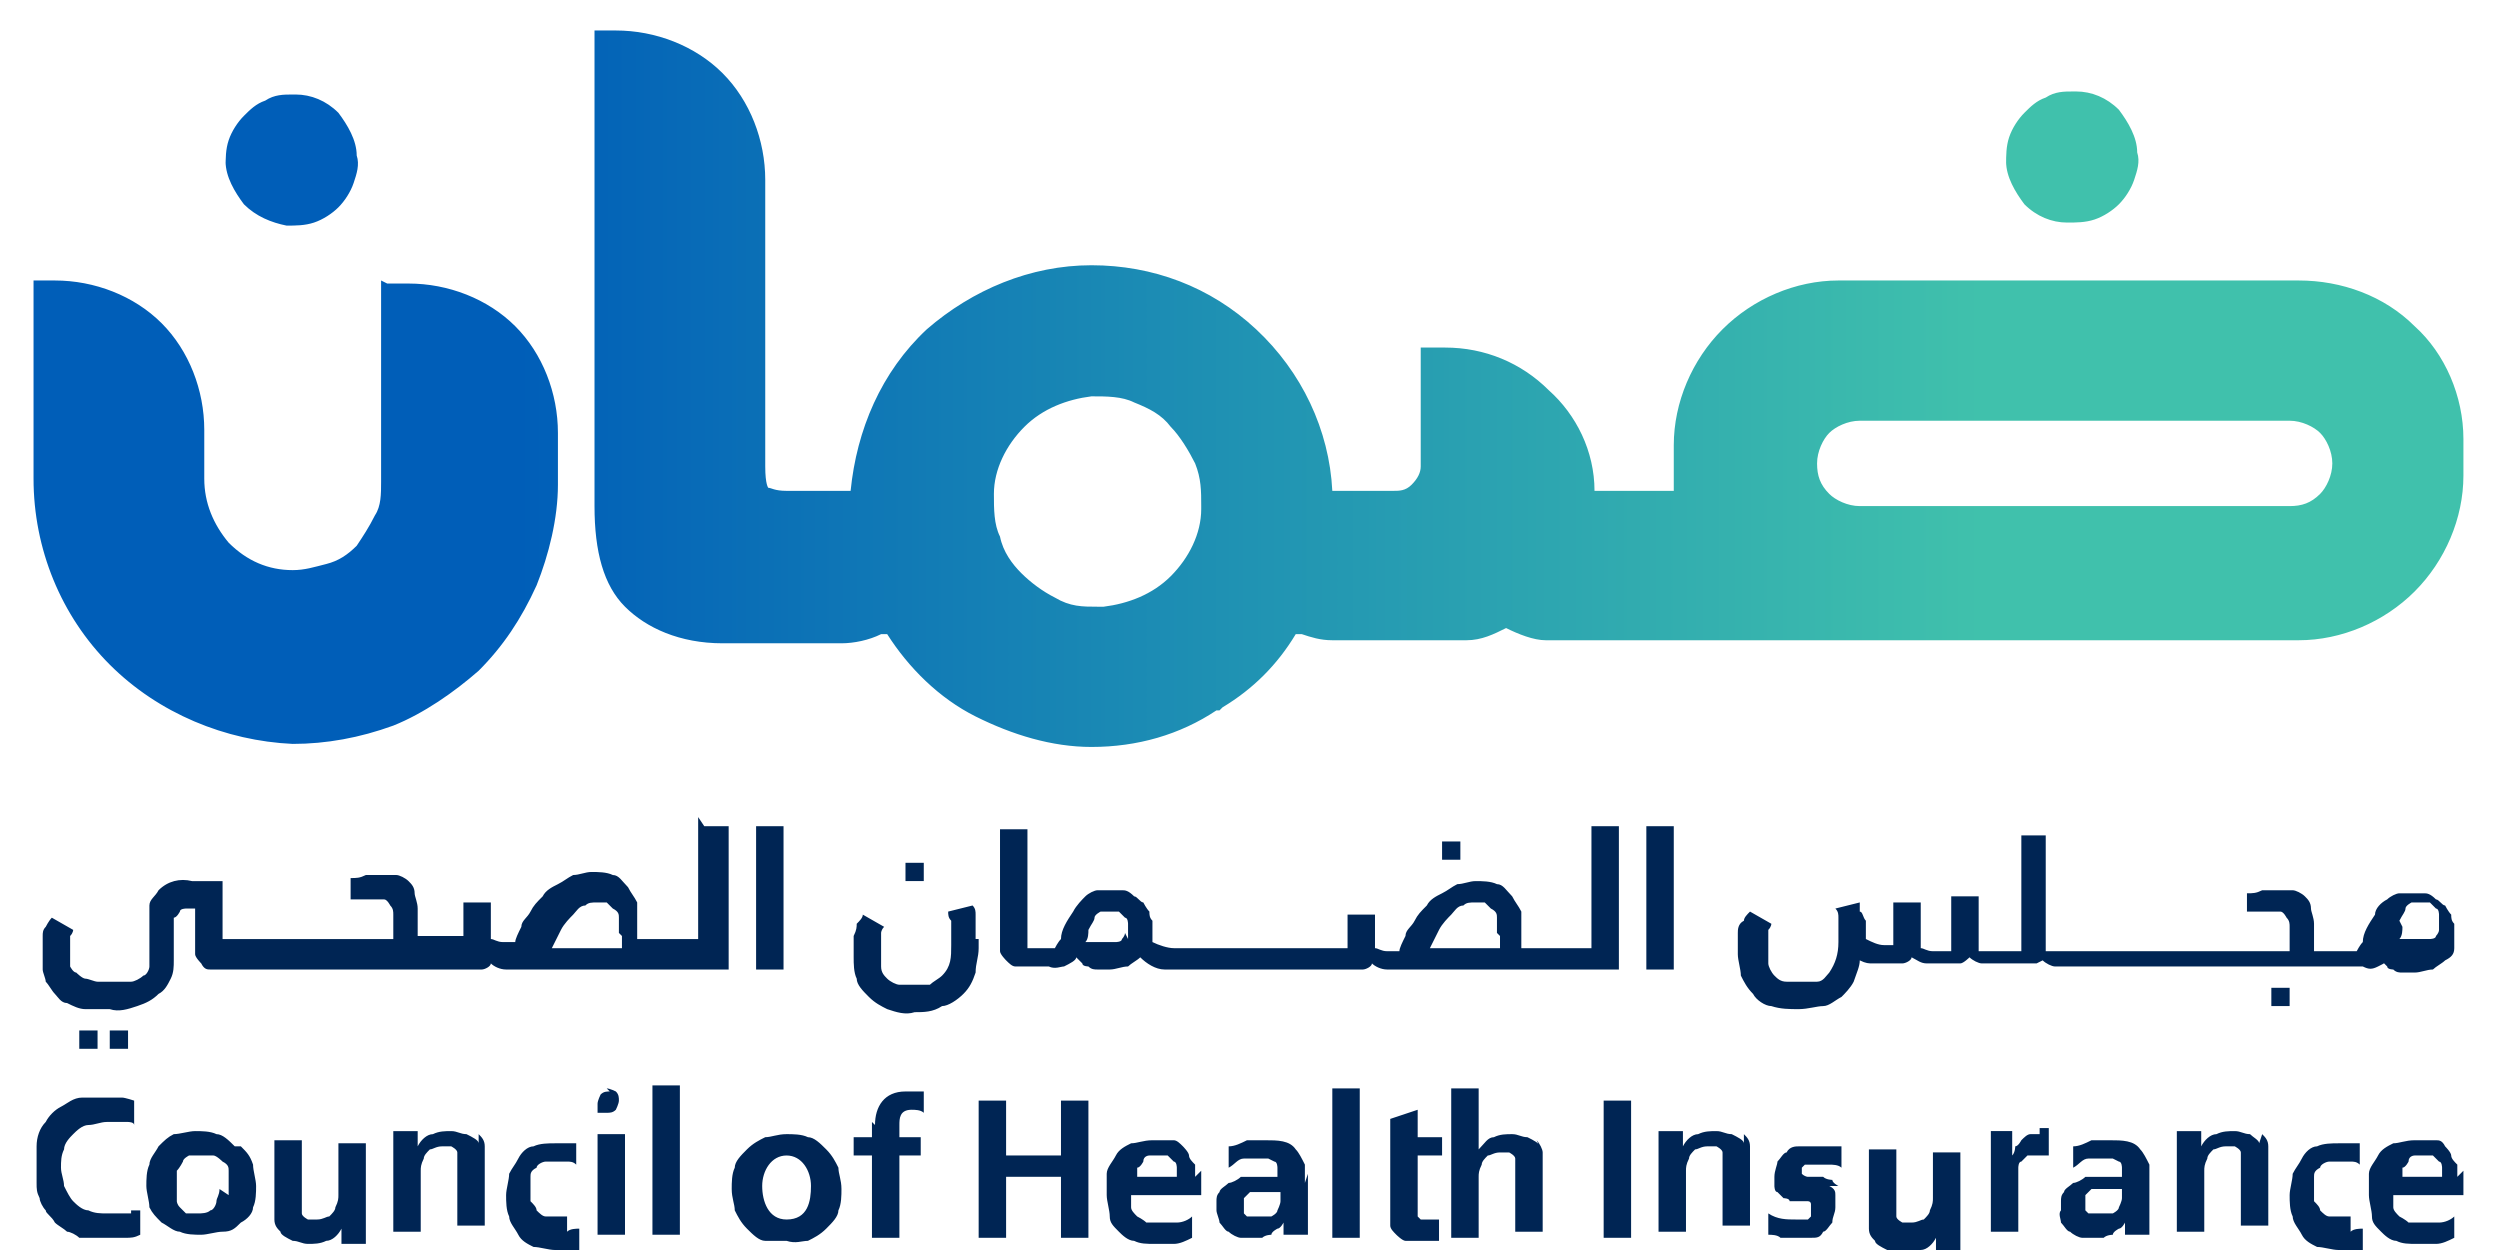 <?xml version="1.0" encoding="UTF-8"?>
<svg xmlns="http://www.w3.org/2000/svg" version="1.1" xmlns:xlink="http://www.w3.org/1999/xlink" viewBox="0 0 82 41">
  <defs>
    <style>
      .cls-1 {
        fill: url(#linear-gradient);
      }

      .cls-2 {
        fill: #002554;
      }
    </style>
    <linearGradient id="linear-gradient" x1="1" y1="29.3" x2="81" y2="29.3" gradientTransform="translate(0 42) scale(1 -1)" gradientUnits="userSpaceOnUse">
      <stop offset=".2" stop-color="#005eb8"/>
      <stop offset=".5" stop-color="#2093b3"/>
      <stop offset=".8" stop-color="#40c1ac"/>
    </linearGradient>
  </defs>
  <!-- Generator: Adobe Illustrator 28.7.1, SVG Export Plug-In . SVG Version: 1.2.0 Build 142)  -->
  <g>
    <g id="Layer_1">
      <g>
        <path class="cls-2" d="M34.8,36.1h.9v4.5h-.9v-2h-1.8v2h-.9v-4.5h.9v1.8h1.8v-1.8ZM39.4,38.4c0,.1,0,.2,0,.4,0,.1,0,.2,0,.4h0s-2.3,0-2.3,0c0,.1,0,.2,0,.4,0,.1.1.2.2.3,0,0,.2.1.3.2.1,0,.2,0,.4,0,.2,0,.4,0,.6,0,.2,0,.4-.1.5-.2v.7c-.2.1-.4.2-.6.2-.2,0-.4,0-.6,0-.3,0-.5,0-.7-.1-.2,0-.4-.2-.5-.3-.2-.2-.3-.3-.3-.5,0-.2-.1-.5-.1-.7,0-.2,0-.5,0-.7,0-.2.2-.4.3-.6.1-.2.3-.3.5-.4.2,0,.4-.1.7-.1.1,0,.2,0,.4,0,.1,0,.2,0,.3,0,.1,0,.2.1.3.2,0,0,.2.2.2.3,0,.1.1.2.2.3,0,.1,0,.2,0,.4h0ZM38.6,38.6c0-.1,0-.2,0-.3,0,0,0-.2-.1-.2,0,0-.1-.1-.2-.2,0,0-.2,0-.3,0-.1,0-.2,0-.3,0,0,0-.2,0-.2.2,0,0-.1.2-.2.2,0,0,0,.2,0,.3h1.5ZM42.9,38.5v1c0,.3,0,.7,0,1h-.8c0,0,0-.2,0-.2,0,0,0-.2,0-.2,0,0-.1.2-.2.2,0,0-.2.1-.2.2,0,0-.2,0-.3.1,0,0-.2,0-.3,0-.1,0-.3,0-.4,0-.1,0-.3-.1-.4-.2-.1,0-.2-.2-.3-.3,0-.1-.1-.3-.1-.4,0-.1,0-.2,0-.3,0-.1,0-.2.1-.3,0-.1.2-.2.3-.3.1,0,.3-.1.4-.2.1,0,.3,0,.4,0,.2,0,.3,0,.4,0h.4c0-.1,0-.2,0-.3,0,0,0-.2-.1-.2,0,0-.2-.1-.2-.1-.1,0-.2,0-.3,0-.2,0-.4,0-.5,0-.2,0-.3.2-.5.3v-.7c.2,0,.4-.1.6-.2.2,0,.4,0,.6,0,.4,0,.8,0,1,.3.1.1.2.3.3.5,0,.2,0,.4,0,.6h0ZM42.1,39.1h-.5c0,0-.2,0-.3,0,0,0-.2,0-.3,0,0,0-.1.1-.2.2,0,0,0,.2,0,.3,0,0,0,.1,0,.2,0,0,0,0,.1.1,0,0,.1,0,.2,0,0,0,.1,0,.2,0,.1,0,.2,0,.4,0,0,0,.2-.1.2-.2,0,0,.1-.2.1-.3,0-.1,0-.2,0-.4h0ZM43.7,40.6h.9v-4.9h-.9v4.9ZM47,40c0,0-.1,0-.2,0,0,0-.1,0-.2,0,0,0,0,0-.1-.1,0,0,0-.1,0-.2,0,0,0-.1,0-.2v-1.6h.8v-.6h-.8v-.9l-.9.3v3c0,.2,0,.3,0,.5,0,.1.1.2.2.3,0,0,.2.2.3.2.1,0,.3,0,.5,0,.1,0,.2,0,.3,0,.1,0,.2,0,.3,0v-.7c0,0-.1,0-.2,0ZM50.5,37.6c0-.1-.2-.2-.4-.3-.2,0-.3-.1-.5-.1-.2,0-.4,0-.6.1-.2,0-.3.2-.5.4h0v-2h-.9v4.9h.9v-1.6c0-.1,0-.3,0-.4,0-.1,0-.2.1-.4,0-.1.1-.2.2-.3.1,0,.2-.1.4-.1.1,0,.2,0,.3,0,0,0,.2.1.2.2,0,.1,0,.2,0,.3v2.1h.9v-2.1c0-.2,0-.3,0-.5,0-.1-.1-.3-.2-.4h0ZM52.6,40.6h.9v-4.5h-.9v4.5ZM57.2,37.5c0-.1-.2-.2-.4-.3-.2,0-.3-.1-.5-.1-.2,0-.4,0-.6.1-.2,0-.4.2-.5.4h0v-.5h-.8v3.3h.9v-1.6c0-.1,0-.3,0-.4,0-.1,0-.2.1-.4,0-.1.1-.2.2-.3.1,0,.2-.1.4-.1.1,0,.2,0,.3,0,0,0,.2.1.2.2,0,0,0,.2,0,.3v2.1h.9v-2.1c0-.2,0-.3,0-.5,0-.2-.1-.3-.2-.4h0ZM60.3,38.9c0,0-.2-.1-.2-.2,0,0-.2,0-.3-.1,0,0-.2,0-.3,0,0,0-.2,0-.2,0,0,0-.1,0-.2-.1,0,0,0,0,0,0s0,0,0,0c0,0,0-.1,0-.2,0,0,0,0,.1-.1,0,0,.1,0,.2,0,0,0,.1,0,.2,0,.1,0,.3,0,.4,0,.1,0,.3,0,.4.1v-.7c0,0-.3,0-.4,0-.2,0-.3,0-.5,0-.2,0-.3,0-.5,0-.1,0-.3,0-.4.2-.1,0-.2.2-.3.3,0,.1-.1.3-.1.5,0,.1,0,.2,0,.3,0,0,0,.2.1.2,0,0,.1.1.2.2,0,0,.2,0,.2.1,0,0,.2,0,.2,0,0,0,.2,0,.2,0,0,0,.1,0,.2,0,0,0,.1,0,.1.1,0,0,0,0,0,.1,0,0,0,0,0,.1,0,0,0,.1,0,.2,0,0,0,0-.1.1,0,0-.1,0-.2,0,0,0-.1,0-.2,0-.3,0-.6,0-.9-.2v.7c.1,0,.3,0,.4.1.2,0,.3,0,.5,0,.2,0,.3,0,.5,0,.2,0,.3,0,.4-.2.1,0,.2-.2.3-.3,0-.2.1-.3.1-.5,0-.1,0-.3,0-.4,0-.1,0-.2-.2-.3h0ZM63.4,38.9c0,.1,0,.3,0,.4,0,.1,0,.2-.1.4,0,.1-.1.2-.2.3-.1,0-.2.1-.4.1-.1,0-.2,0-.3,0,0,0-.2-.1-.2-.2,0,0,0-.2,0-.2v-.2s0,0,0,0c0,0,0,0,0,0v-1.8h-.9v2.1c0,.2,0,.3,0,.5,0,.2.1.3.2.4,0,.1.2.2.4.3.2,0,.3.1.5.1.2,0,.4,0,.6-.1.2,0,.4-.2.5-.4v.5h.8v-3.3h-.9v1.6ZM66.9,37.2c-.1,0-.2,0-.3,0-.1,0-.2.1-.3.2,0,0-.1.2-.2.2,0,0,0,.2-.1.3h0v-.8h-.7v3.3h.9v-1.5c0-.1,0-.2,0-.3,0,0,0-.2,0-.3,0,0,0-.2.1-.2,0,0,.1-.1.2-.2,0,0,.2,0,.3,0,0,0,.1,0,.2,0,0,0,.1,0,.2,0v-.9s0,0-.1,0h-.2ZM70.5,38.5v1c0,.3,0,.7,0,1h-.8c0,0,0-.2,0-.2,0,0,0-.2,0-.2h0c0,0-.1.2-.2.2,0,0-.2.1-.2.2,0,0-.2,0-.3.1-.1,0-.2,0-.3,0-.1,0-.3,0-.4,0-.1,0-.3-.1-.4-.2-.1,0-.2-.2-.3-.3,0-.1-.1-.3,0-.4,0-.1,0-.2,0-.3,0-.1,0-.2.1-.3,0-.1.2-.2.3-.3.1,0,.3-.1.4-.2.1,0,.3,0,.4,0,.1,0,.3,0,.4,0h.4c0-.1,0-.2,0-.3,0,0,0-.2-.1-.2,0,0-.2-.1-.2-.1-.1,0-.2,0-.3,0-.2,0-.4,0-.5,0-.2,0-.3.2-.5.3v-.7c.2,0,.4-.1.6-.2.2,0,.4,0,.6,0,.4,0,.8,0,1,.3.1.1.2.3.3.5,0,.2,0,.4,0,.6h0ZM69.7,39h-.5c0,0-.2,0-.3,0,0,0-.2,0-.3,0,0,0-.1.1-.2.2,0,0,0,.2,0,.3,0,0,0,.1,0,.2,0,0,0,0,.1.1,0,0,.1,0,.2,0,0,0,.1,0,.2,0,.1,0,.2,0,.4,0,0,0,.2-.1.2-.2,0,0,.1-.2.1-.3,0-.1,0-.2,0-.4h0ZM74.1,37.5c0-.1-.2-.2-.3-.3-.2,0-.3-.1-.5-.1-.2,0-.4,0-.6.1-.2,0-.4.2-.5.4h0v-.5h-.8v3.3h.9v-1.6c0-.1,0-.3,0-.4,0-.1,0-.2.1-.4,0-.1.1-.2.2-.3.1,0,.2-.1.4-.1.1,0,.2,0,.3,0,0,0,.2.1.2.2,0,.1,0,.2,0,.3v2.1h.9v-2.1c0-.2,0-.3,0-.5,0-.2-.1-.3-.2-.4h0ZM77.1,39.9c-.1,0-.2,0-.3,0-.1,0-.3,0-.4,0-.1,0-.2-.1-.3-.2,0-.1-.1-.2-.2-.3,0-.1,0-.3,0-.4,0-.1,0-.3,0-.4,0-.1,0-.2.2-.3,0-.1.2-.2.3-.2.1,0,.3,0,.4,0,.1,0,.2,0,.3,0,.1,0,.2,0,.3.1v-.7c0,0-.2,0-.3,0-.1,0-.3,0-.4,0-.2,0-.5,0-.7.1-.2,0-.4.2-.5.4-.1.2-.2.3-.3.5,0,.2-.1.5-.1.7,0,.2,0,.5.1.7,0,.2.2.4.3.6.1.2.3.3.5.4.2,0,.5.1.7.1.1,0,.3,0,.4,0,.1,0,.3,0,.4,0v-.7c-.1,0-.3,0-.4.1h0ZM80.8,38.4c0,.1,0,.2,0,.4,0,.1,0,.2,0,.4h0s-2.3,0-2.3,0c0,.1,0,.2,0,.4,0,.1.1.2.2.3,0,0,.2.1.3.2.1,0,.2,0,.4,0,.2,0,.4,0,.6,0,.2,0,.4-.1.5-.2v.7c-.2.1-.4.2-.6.2-.2,0-.4,0-.6,0-.3,0-.5,0-.7-.1-.2,0-.4-.2-.5-.3-.2-.2-.3-.3-.3-.5,0-.2-.1-.5-.1-.7,0-.2,0-.5,0-.7,0-.2.2-.4.3-.6.1-.2.3-.3.5-.4.2,0,.4-.1.7-.1.1,0,.2,0,.4,0,.1,0,.2,0,.3,0,.1,0,.2,0,.3.2,0,0,.2.2.2.3,0,.1.1.2.2.3,0,.1,0,.2,0,.4h0ZM80.1,38.6c0-.1,0-.2,0-.3,0,0,0-.2-.1-.2,0,0-.1-.1-.2-.2,0,0-.2,0-.3,0-.1,0-.2,0-.3,0,0,0-.2,0-.2.2,0,0-.1.2-.2.2,0,0,0,.2,0,.3h1.5ZM4.3,39.8c0,0-.2,0-.3,0,0,0-.2,0-.3,0s-.2,0-.2,0c-.2,0-.4,0-.6-.1-.2,0-.4-.2-.5-.3-.1-.1-.2-.3-.3-.5,0-.2-.1-.4-.1-.6,0-.2,0-.4.1-.6,0-.2.2-.4.3-.5.1-.1.3-.3.5-.3.2,0,.4-.1.6-.1h.3c0,0,.2,0,.2,0,0,0,.2,0,.2,0,0,0,.2,0,.2.1v-.8c0,0-.3-.1-.4-.1-.2,0-.3,0-.5,0-.3,0-.6,0-.8,0-.3,0-.5.2-.7.3-.2.1-.4.3-.5.5-.2.2-.3.5-.3.8,0,.1,0,.2,0,.3,0,.1,0,.2,0,.4,0,.2,0,.3,0,.5,0,.2,0,.3.1.5,0,.1.1.3.2.4,0,.1.2.2.3.4.1.1.3.2.4.3.1,0,.3.1.4.2.2,0,.3,0,.5,0,.2,0,.3,0,.5,0,.2,0,.3,0,.5,0,.2,0,.3,0,.5-.1v-.8c-.1,0-.2,0-.3,0h0ZM7.9,37.6c.2.2.3.3.4.6,0,.2.1.5.1.7,0,.2,0,.5-.1.7,0,.2-.2.4-.4.5-.2.2-.3.3-.6.3-.2,0-.5.1-.7.1-.2,0-.5,0-.7-.1-.2,0-.4-.2-.6-.3-.2-.2-.3-.3-.4-.5,0-.2-.1-.5-.1-.7,0-.2,0-.5.1-.7,0-.2.2-.4.3-.6.2-.2.3-.3.5-.4.2,0,.5-.1.7-.1.2,0,.5,0,.7.1.2,0,.4.2.6.4ZM7.5,39.2c0-.1,0-.3,0-.4,0-.1,0-.3,0-.4,0-.1,0-.2-.2-.3,0,0-.2-.2-.3-.2-.1,0-.2,0-.4,0-.1,0-.3,0-.4,0,0,0-.2.1-.2.2,0,0-.1.2-.2.3,0,.1,0,.2,0,.4h0v.2c0,0,0,.2,0,.2,0,0,0,.2,0,.2,0,0,0,.1.1.2,0,0,.1.1.2.2,0,0,.1,0,.2,0,0,0,.1,0,.2,0,.1,0,.3,0,.4-.1.1,0,.2-.2.2-.3,0-.1.1-.2.1-.4h0ZM11.1,38.8c0,.1,0,.3,0,.4,0,.1,0,.2-.1.4,0,.1-.1.2-.2.3-.1,0-.2.1-.4.1-.1,0-.2,0-.3,0,0,0-.2-.1-.2-.2,0,0,0-.2,0-.2v-.2h0c0-.1,0-.1,0-.2v-1.8h-.9v2.1c0,.2,0,.3,0,.5,0,.2.1.3.2.4,0,.1.2.2.4.3.2,0,.3.1.5.1.2,0,.4,0,.6-.1.2,0,.4-.2.5-.4h0v.5h.8v-3.3h-.9v1.6ZM15.7,37.5c0-.1-.2-.2-.4-.3-.2,0-.3-.1-.5-.1-.2,0-.4,0-.6.1-.2,0-.4.2-.5.4h0v-.5h-.8v3.3h.9v-1.6c0-.1,0-.3,0-.4,0-.1,0-.2.1-.4,0-.1.1-.2.2-.3.1,0,.2-.1.4-.1.1,0,.2,0,.3,0,0,0,.2.1.2.2,0,.1,0,.2,0,.3v2.1h.9v-2.1c0-.2,0-.3,0-.5,0-.2-.1-.3-.2-.4h0ZM18.6,39.9c-.1,0-.2,0-.3,0-.1,0-.3,0-.4,0-.1,0-.2-.1-.3-.2,0-.1-.1-.2-.2-.3,0-.1,0-.3,0-.4,0-.1,0-.3,0-.4,0-.1,0-.2.2-.3,0-.1.2-.2.3-.2.1,0,.3,0,.4,0,.1,0,.2,0,.3,0,.1,0,.2,0,.3.1v-.7c0,0-.2,0-.3,0-.1,0-.3,0-.4,0-.2,0-.5,0-.7.1-.2,0-.4.2-.5.4-.1.2-.2.3-.3.5,0,.2-.1.5-.1.7,0,.2,0,.5.1.7,0,.2.2.4.3.6.1.2.3.3.5.4.2,0,.5.1.7.1.1,0,.3,0,.4,0,.1,0,.3,0,.4,0v-.7c-.1,0-.3,0-.4.1h0ZM19.6,40.5h.9v-3.3h-.9v3.3ZM21.4,40.5h.9v-4.9h-.9v4.9ZM20,35.8c-.1,0-.2,0-.3.1,0,0-.1.2-.1.3,0,0,0,.1,0,.2,0,0,0,.1,0,.1,0,0,0,0,.1,0,0,0,.1,0,.2,0,.1,0,.2,0,.3-.1,0,0,.1-.2.1-.3s0-.2-.1-.3c0,0-.2-.1-.3-.1ZM25.8,37.2c.2,0,.5,0,.7.1.2,0,.4.2.6.4.2.2.3.4.4.6,0,.2.1.4.1.7,0,.2,0,.5-.1.7,0,.2-.2.4-.4.6-.2.2-.4.3-.6.4-.2,0-.4.1-.7,0-.2,0-.5,0-.7,0-.2,0-.4-.2-.6-.4-.2-.2-.3-.4-.4-.6,0-.2-.1-.4-.1-.7,0-.2,0-.5.1-.7,0-.2.2-.4.4-.6.2-.2.4-.3.6-.4.2,0,.4-.1.7-.1ZM25.8,40c.7,0,.8-.6.8-1.1s-.3-1-.8-1-.8.5-.8,1,.2,1.1.8,1.1ZM28.6,36.8v.5h-.6v.6h.6v2.7h.9v-2.7h.7v-.6h-.7v-.4c0-.2,0-.5.4-.5.1,0,.3,0,.4.1v-.7c-.1,0-.3,0-.6,0-.7,0-1,.5-1,1.1"/>
        <path class="cls-2" d="M2.7,34.4s0,0-.1,0c0,0,0,0,0-.1,0,0,0-.1,0-.2,0,0,0-.1,0-.2,0,0,0,0,0-.1,0,0,0,0,.1,0,0,0,.1,0,.2,0,0,0,.1,0,.2,0,0,0,0,0,.1,0,0,0,0,0,0,.1,0,0,0,.1,0,.2,0,0,0,.1,0,.2,0,0,0,0,0,.1,0,0,0,0-.1,0,0,0-.1,0-.2,0,0,0-.1,0-.2,0ZM3.7,34.4c0,0,.1,0,.2,0,0,0,.1,0,.2,0,0,0,0,0,.1,0,0,0,0,0,0-.1,0,0,0-.1,0-.2,0,0,0-.1,0-.2,0,0,0,0,0-.1,0,0,0,0-.1,0,0,0-.1,0-.2,0,0,0-.1,0-.2,0,0,0,0,0-.1,0,0,0,0,0,0,.1,0,0,0,.1,0,.2,0,0,0,.1,0,.2,0,0,0,0,0,.1,0,0,0,0,.1,0ZM23.1,27.1h.8v4.7h-6.5c-.3,0-.5,0-.8,0-.2,0-.4-.1-.5-.2,0,.1-.2.2-.3.2-.1,0-.3,0-.5,0H7.3c-.1,0-.2,0-.4,0-.1,0-.2,0-.3-.2,0,0-.2-.2-.2-.3,0-.1,0-.3,0-.5v-1c-.1,0-.2,0-.3,0,0,0-.2,0-.2.1,0,0-.1.2-.2.2,0,.1,0,.3,0,.4v1c0,.2,0,.4-.1.6-.1.2-.2.4-.4.5-.2.2-.4.3-.7.4-.3.1-.6.2-.9.1-.3,0-.6,0-.8,0-.2,0-.4-.1-.6-.2-.2,0-.3-.2-.4-.3-.1-.1-.2-.3-.3-.4,0-.1-.1-.3-.1-.4,0-.1,0-.2,0-.3,0-.1,0-.3,0-.4,0-.1,0-.2,0-.4,0-.1,0-.2.1-.3,0,0,.1-.2.2-.3l.7.4c0,0,0,.1-.1.2,0,0,0,.2,0,.2,0,0,0,.2,0,.2,0,0,0,.2,0,.2,0,0,0,.2,0,.2,0,0,0,.2,0,.2,0,0,.1.2.2.2,0,0,.2.2.3.2.1,0,.3.1.4.1.2,0,.4,0,.6,0,.2,0,.4,0,.5,0,.1,0,.3-.1.4-.2.1,0,.2-.2.2-.3,0-.1,0-.2,0-.3v-1.1c0-.2,0-.4,0-.6,0-.2.2-.3.3-.5.3-.3.7-.4,1.1-.3h1v1.4c0,0,0,.2,0,.3,0,0,0,.1,0,.2,0,0,0,0,0,0,0,0,0,0,.1,0h5.5c0,0,0-.1,0-.2,0,0,0-.2,0-.2,0-.1,0-.2,0-.4,0-.1,0-.2-.1-.3,0,0-.1-.2-.2-.2,0,0-.2,0-.3,0h-.4c0,0-.1,0-.2,0,0,0-.1,0-.2,0v-.7c.2,0,.3,0,.5-.1.2,0,.3,0,.5,0,.2,0,.3,0,.5,0,.1,0,.3.1.4.2.1.1.2.2.2.4,0,.1.1.3.1.5,0,.1,0,.3,0,.4,0,.1,0,.2,0,.3,0,0,0,.2,0,.2,0,0,0,0,0,0,0,0,0,0,0,0h1.2c0,0,.1,0,.2,0,0,0,0,0,.1,0,0,0,0,0,0-.1,0,0,0-.2,0-.2v-.8h.9v1c0,0,0,.1,0,.2.1,0,.2.1.4.1.1,0,.3,0,.4,0,0-.1.1-.3.2-.5,0-.2.2-.3.3-.5.1-.2.2-.3.4-.5.1-.2.3-.3.5-.4.2-.1.3-.2.5-.3.2,0,.4-.1.6-.1.2,0,.5,0,.7.1.2,0,.3.2.5.4.1.2.2.3.3.5,0,.2,0,.4,0,.7v.5h2v-4ZM20.3,30.6c0-.2,0-.3,0-.5,0-.1,0-.2-.2-.3,0,0-.1-.1-.2-.2,0,0-.2,0-.3,0-.2,0-.3,0-.4.1-.2,0-.3.2-.4.3-.1.1-.3.3-.4.5-.1.2-.2.4-.3.6h2.3v-.4ZM24.8,31.8h.9v-4.7h-.9v4.7ZM29.7,28.9s0,0,.1,0c0,0,.1,0,.2,0,0,0,.1,0,.2,0,0,0,0,0,.1,0,0,0,0,0,0-.1,0,0,0-.1,0-.2,0,0,0-.1,0-.2,0,0,0,0,0-.1,0,0,0,0-.1,0,0,0-.1,0-.2,0,0,0-.1,0-.2,0,0,0,0,0-.1,0,0,0,0,0,0,.1,0,0,0,.1,0,.2,0,0,0,.1,0,.2,0,0,0,0,0,.1ZM32,30.8c0-.1,0-.2,0-.4,0-.1,0-.2,0-.4,0-.1,0-.2-.1-.3l-.8.2c0,.1,0,.2.1.3,0,.1,0,.2,0,.3,0,.1,0,.2,0,.3,0,0,0,.2,0,.2,0,.4,0,.7-.3,1-.1.1-.3.2-.4.3-.2,0-.3,0-.5,0-.2,0-.3,0-.5,0-.1,0-.3-.1-.4-.2-.1-.1-.2-.2-.2-.4,0-.1,0-.3,0-.5,0,0,0-.2,0-.2,0,0,0-.2,0-.2,0,0,0-.2,0-.2,0,0,0-.1.1-.2l-.7-.4c0,.1-.1.2-.2.3,0,.1,0,.2-.1.4,0,.1,0,.2,0,.4,0,.1,0,.2,0,.3,0,.2,0,.5.1.7,0,.2.2.4.4.6.2.2.4.3.6.4.3.1.6.2.9.1.3,0,.6,0,.9-.2.2,0,.5-.2.7-.4.2-.2.3-.4.4-.7,0-.3.1-.5.1-.8,0-.1,0-.2,0-.3h0ZM47.3,28.2s0,0,.1,0c0,0,.1,0,.2,0,0,0,.1,0,.2,0,0,0,0,0,.1,0,0,0,0,0,0-.1,0,0,0-.1,0-.2,0,0,0-.1,0-.2,0,0,0,0,0-.1,0,0,0,0-.1,0,0,0-.1,0-.2,0,0,0-.1,0-.2,0,0,0,0,0-.1,0,0,0,0,0,0,.1,0,0,0,.1,0,.2,0,0,0,.1,0,.2,0,0,0,0,0,.1ZM53.1,31.8h-6.8c-.3,0-.5,0-.8,0-.2,0-.4-.1-.5-.2,0,.1-.2.2-.3.2-.1,0-.3,0-.5,0h-6c-.3,0-.6-.2-.8-.4-.1.1-.3.2-.4.3-.2,0-.4.1-.6.1-.1,0-.3,0-.4,0-.1,0-.2,0-.3-.1,0,0-.2,0-.2-.1,0,0-.1-.1-.2-.2,0,.1-.2.2-.4.3-.1,0-.3.1-.5,0h-.6c-.2,0-.3,0-.5,0-.1,0-.2-.1-.3-.2,0,0-.2-.2-.2-.3,0-.1,0-.3,0-.4v-3.6h.9v3.4c0,0,0,.2,0,.3,0,0,0,.1,0,.2,0,0,0,0,.1,0,0,0,.1,0,.2,0h.3c.1,0,.2,0,.3,0,0,0,.1-.2.2-.3,0-.3.2-.6.4-.9.1-.2.3-.4.4-.5.1-.1.3-.2.4-.2.1,0,.3,0,.4,0,.1,0,.3,0,.4,0,.1,0,.2,0,.4.2.1,0,.2.2.3.2,0,0,.1.2.2.3,0,.1,0,.2.1.3,0,.1,0,.2,0,.3,0,0,0,.1,0,.2,0,0,0,.1,0,.2h0c.2.1.5.2.7.2h5.4c0,0,.1,0,.2,0,0,0,0,0,.1,0,0,0,0,0,0-.1,0,0,0-.2,0-.2v-.8h.9v1.1c.1,0,.2.1.4.1.1,0,.3,0,.4,0,0-.1.1-.3.2-.5,0-.2.2-.3.3-.5.1-.2.2-.3.4-.5.1-.2.3-.3.5-.4.2-.1.3-.2.5-.3.2,0,.4-.1.6-.1.2,0,.5,0,.7.1.2,0,.3.2.5.4.1.2.2.3.3.5,0,.2,0,.4,0,.7v.5h2.3v-4h.9v4.7ZM37,30.8c0,0,0-.2,0-.3,0,0,0-.2,0-.2,0,0,0-.2-.1-.2,0,0-.1-.1-.2-.2,0,0-.2,0-.3,0-.1,0-.2,0-.3,0,0,0-.2.1-.2.2,0,.1-.1.2-.2.4,0,.1,0,.3-.1.4,0,0,0,0,.1,0,0,0,.1,0,.2,0,0,0,.2,0,.2,0,0,0,.2,0,.2,0,0,0,.2,0,.3,0,0,0,.2,0,.2-.1,0,0,.1-.1.1-.2h0ZM49.1,30.6c0-.2,0-.3,0-.5,0-.1,0-.2-.2-.3,0,0-.1-.1-.2-.2,0,0-.2,0-.3,0-.2,0-.3,0-.4.1-.2,0-.3.2-.4.3-.1.1-.3.3-.4.5-.1.2-.2.4-.3.6h2.3v-.4ZM54,31.8h.9v-4.7h-.9v4.7ZM75.1,32.9c0,0,0-.1,0-.2,0,0,0-.1,0-.2,0,0,0,0,0-.1,0,0,0,0-.1,0,0,0-.1,0-.2,0,0,0-.1,0-.2,0,0,0,0,0-.1,0,0,0,0,0,0,.1,0,0,0,.1,0,.2,0,0,0,.1,0,.2,0,0,0,0,0,.1,0,0,0,0,.1,0,0,0,.1,0,.2,0,0,0,.1,0,.2,0,0,0,0,0,.1,0,0,0,0,0,0-.1ZM78.4,31.4c0,.1-.2.2-.4.3s-.3.1-.5,0h-9.5c-.2,0-.4,0-.6,0-.1,0-.3-.1-.4-.2,0,0,0,0-.2.1,0,0,0,0-.1,0-.1,0-.3,0-.4,0h-.7c-.2,0-.4,0-.6,0-.1,0-.3-.1-.4-.2,0,0-.2.2-.3.2-.1,0-.3,0-.4,0h-.1c-.2,0-.4,0-.6,0-.2,0-.3-.1-.5-.2,0,.1-.2.2-.3.2-.1,0-.3,0-.5,0h-.1c-.1,0-.3,0-.4,0-.1,0-.2,0-.4-.1,0,.2-.1.4-.2.7-.1.2-.3.4-.4.5-.2.1-.4.3-.6.3-.2,0-.5.1-.8.1-.3,0-.6,0-.9-.1-.2,0-.5-.2-.6-.4-.2-.2-.3-.4-.4-.6,0-.2-.1-.5-.1-.7,0-.1,0-.2,0-.3,0-.1,0-.2,0-.4,0-.1,0-.3.2-.4,0-.1.1-.2.2-.3l.7.4c0,0,0,.1-.1.2,0,0,0,.2,0,.2,0,0,0,.2,0,.2,0,0,0,.2,0,.2,0,.2,0,.3,0,.5,0,.1.1.3.2.4.1.1.2.2.4.2.2,0,.3,0,.5,0,.2,0,.3,0,.5,0,.2,0,.3-.2.4-.3.2-.3.3-.6.3-1,0,0,0-.2,0-.2,0,0,0-.2,0-.3,0-.1,0-.2,0-.3,0-.1,0-.2-.1-.3l.8-.2v.3c.1,0,.1.2.2.3,0,.1,0,.2,0,.3,0,.1,0,.2,0,.3.2.1.4.2.6.2,0,0,.1,0,.2,0,0,0,0,0,.1,0,0,0,0,0,0-.1,0,0,0-.2,0-.2v-1.1h.9v1.3h0v.2c.1,0,.2.1.4.1.1,0,.2,0,.3,0,0,0,.1,0,.2,0,0,0,0,0,.1,0,0,0,0,0,0-.1,0,0,0-.2,0-.2v-1.5h.9v1.6h0v.2c.1,0,.2,0,.3,0,.1,0,.3,0,.4,0h.4c0,0,.1,0,.2,0,0,0,0,0,.1,0,0,0,0,0,0-.1,0,0,0-.2,0-.2v-3.5h.8v3.6h0v.2c.1,0,.2,0,.3,0,.1,0,.3,0,.4,0h7.3c0,0,0-.1,0-.2,0,0,0-.2,0-.2,0-.1,0-.2,0-.4,0-.1,0-.2-.1-.3,0,0-.1-.2-.2-.2,0,0-.2,0-.3,0h-.4c0,0-.1,0-.2,0,0,0-.1,0-.2,0v-.6c.2,0,.3,0,.5-.1.2,0,.3,0,.5,0,.2,0,.3,0,.5,0,.1,0,.3.1.4.2.1.1.2.2.2.4,0,.1.1.3.1.5,0,.1,0,.3,0,.4,0,.1,0,.2,0,.3,0,0,0,.2,0,.2,0,0,0,0,0,0,0,0,0,0,0,0h.4c.3,0,.7,0,1,0,0,0,.1-.2.2-.3,0-.3.2-.6.4-.9,0-.2.2-.4.4-.5.1-.1.3-.2.4-.2.1,0,.3,0,.4,0,.2,0,.3,0,.4,0,.1,0,.2,0,.4.2.1,0,.2.2.3.2,0,0,.1.2.2.3,0,.1,0,.2.1.3,0,.1,0,.2,0,.3,0,.2,0,.3,0,.5,0,.2-.1.3-.3.4-.1.1-.3.2-.4.3-.2,0-.4.1-.6.1-.1,0-.3,0-.4,0-.1,0-.2,0-.3-.1,0,0-.2,0-.2-.1,0,0-.1-.1-.2-.2h0ZM78.8,30.4c0,.1,0,.3-.1.4,0,0,0,0,.1,0,0,0,.1,0,.2,0,0,0,.2,0,.2,0,0,0,.2,0,.2,0,0,0,.2,0,.3,0,0,0,.2,0,.2-.1,0,0,.1-.1.1-.2,0,0,0-.2,0-.3,0,0,0-.2,0-.2,0,0,0-.2-.1-.2,0,0-.1-.1-.2-.2,0,0-.2,0-.3,0-.1,0-.2,0-.3,0,0,0-.2.1-.2.2,0,.1-.1.2-.2.4"/>
        <path class="cls-1" d="M12.5,9.2v6.6c0,.4,0,.8-.2,1.1-.2.4-.4.7-.6,1-.3.3-.6.5-1,.6-.4.1-.7.2-1.1.2-.8,0-1.5-.3-2.1-.9-.5-.6-.8-1.3-.8-2.1v-1.6c0-1.3-.5-2.6-1.4-3.5-.9-.9-2.2-1.4-3.5-1.4h-.7v6.5c0,2.3.9,4.5,2.5,6.1s3.8,2.5,6,2.6h0c1.1,0,2.2-.2,3.3-.6,1-.4,2-1.1,2.8-1.8.8-.8,1.4-1.7,1.9-2.8.4-1,.7-2.2.7-3.3v-1.7c0-1.3-.5-2.6-1.4-3.5-.9-.9-2.2-1.4-3.5-1.4h-.7ZM7.4,5.3c0,.5.3,1,.6,1.4.4.4.9.6,1.4.7.3,0,.6,0,.9-.1.3-.1.6-.3.8-.5.2-.2.4-.5.5-.8.1-.3.2-.6.1-.9,0-.5-.3-1-.6-1.4-.4-.4-.9-.6-1.4-.6h-.1c-.3,0-.6,0-.9.2-.3.1-.5.3-.7.5-.2.2-.4.5-.5.8-.1.3-.1.6-.1.9h0ZM65.8,5.3c0,.5.3,1,.6,1.4.4.4.9.6,1.4.6.3,0,.6,0,.9-.1.3-.1.6-.3.8-.5.2-.2.4-.5.5-.8.1-.3.2-.6.1-.9,0-.5-.3-1-.6-1.4-.4-.4-.9-.6-1.4-.6h-.1c-.3,0-.6,0-.9.2-.3.1-.5.3-.7.5-.2.2-.4.5-.5.8-.1.3-.1.6-.1.9h0ZM75.7,9.2h-15.4c-1.4,0-2.8.6-3.8,1.6-1,1-1.6,2.4-1.6,3.8v1.5h-2.6c0-1.3-.6-2.5-1.5-3.3-.9-.9-2.1-1.4-3.4-1.4h-.8v3.9c0,.2-.1.4-.3.6-.2.2-.4.2-.6.2h-2c-.1-2-1-3.9-2.5-5.3-1.5-1.4-3.4-2.1-5.4-2.1-2,0-3.9.8-5.4,2.1-1.5,1.4-2.3,3.3-2.5,5.3h-2.1c-.4,0-.5-.1-.6-.1,0,0-.1-.1-.1-.7V5.9c0-1.3-.5-2.6-1.4-3.5-.9-.9-2.2-1.4-3.5-1.4h-.7v15.6c0,1.5.3,2.6,1,3.3.7.7,1.8,1.2,3.2,1.2h3.1c.2,0,.4,0,.6,0h.2c.4,0,.9-.1,1.3-.3,0,0,.2,0,.2,0,.7,1.1,1.7,2.1,2.9,2.7,1.2.6,2.5,1,3.8,1,1.5,0,2.9-.4,4.1-1.2h.1c0,0,.1-.1.1-.1,1-.6,1.8-1.4,2.4-2.4,0,0,.2,0,.2,0,.3.1.6.2,1,.2.1,0,.3,0,.4,0,.3,0,.7,0,1,0h1.2c.8,0,1.3,0,1.8,0,.5,0,.9-.2,1.3-.4.4.2.9.4,1.3.4.6,0,1.2,0,2,0h22.7c1.4,0,2.8-.6,3.8-1.6,1-1,1.6-2.4,1.6-3.8v-1.2c0-1.4-.6-2.8-1.6-3.7-1-1-2.4-1.5-3.8-1.5h0ZM39.4,16.7c0,.8-.4,1.6-1,2.2-.6.6-1.4.9-2.2,1h-.2c-.5,0-.9,0-1.4-.3-.4-.2-.8-.5-1.1-.8-.3-.3-.6-.7-.7-1.2-.2-.4-.2-.9-.2-1.4,0-.8.4-1.6,1-2.2.6-.6,1.4-.9,2.2-1,.5,0,1,0,1.4.2.5.2.9.4,1.2.8.3.3.6.8.8,1.2.2.5.2.9.2,1.4h0ZM75.1,16.6h-14.1c-.4,0-.8-.2-1-.4-.3-.3-.4-.6-.4-1,0-.4.2-.8.4-1s.6-.4,1-.4h14.1c.4,0,.8.2,1,.4s.4.6.4,1c0,.4-.2.8-.4,1-.3.3-.6.4-1,.4h0Z"/>
      </g>
    </g>
  </g>
</svg>